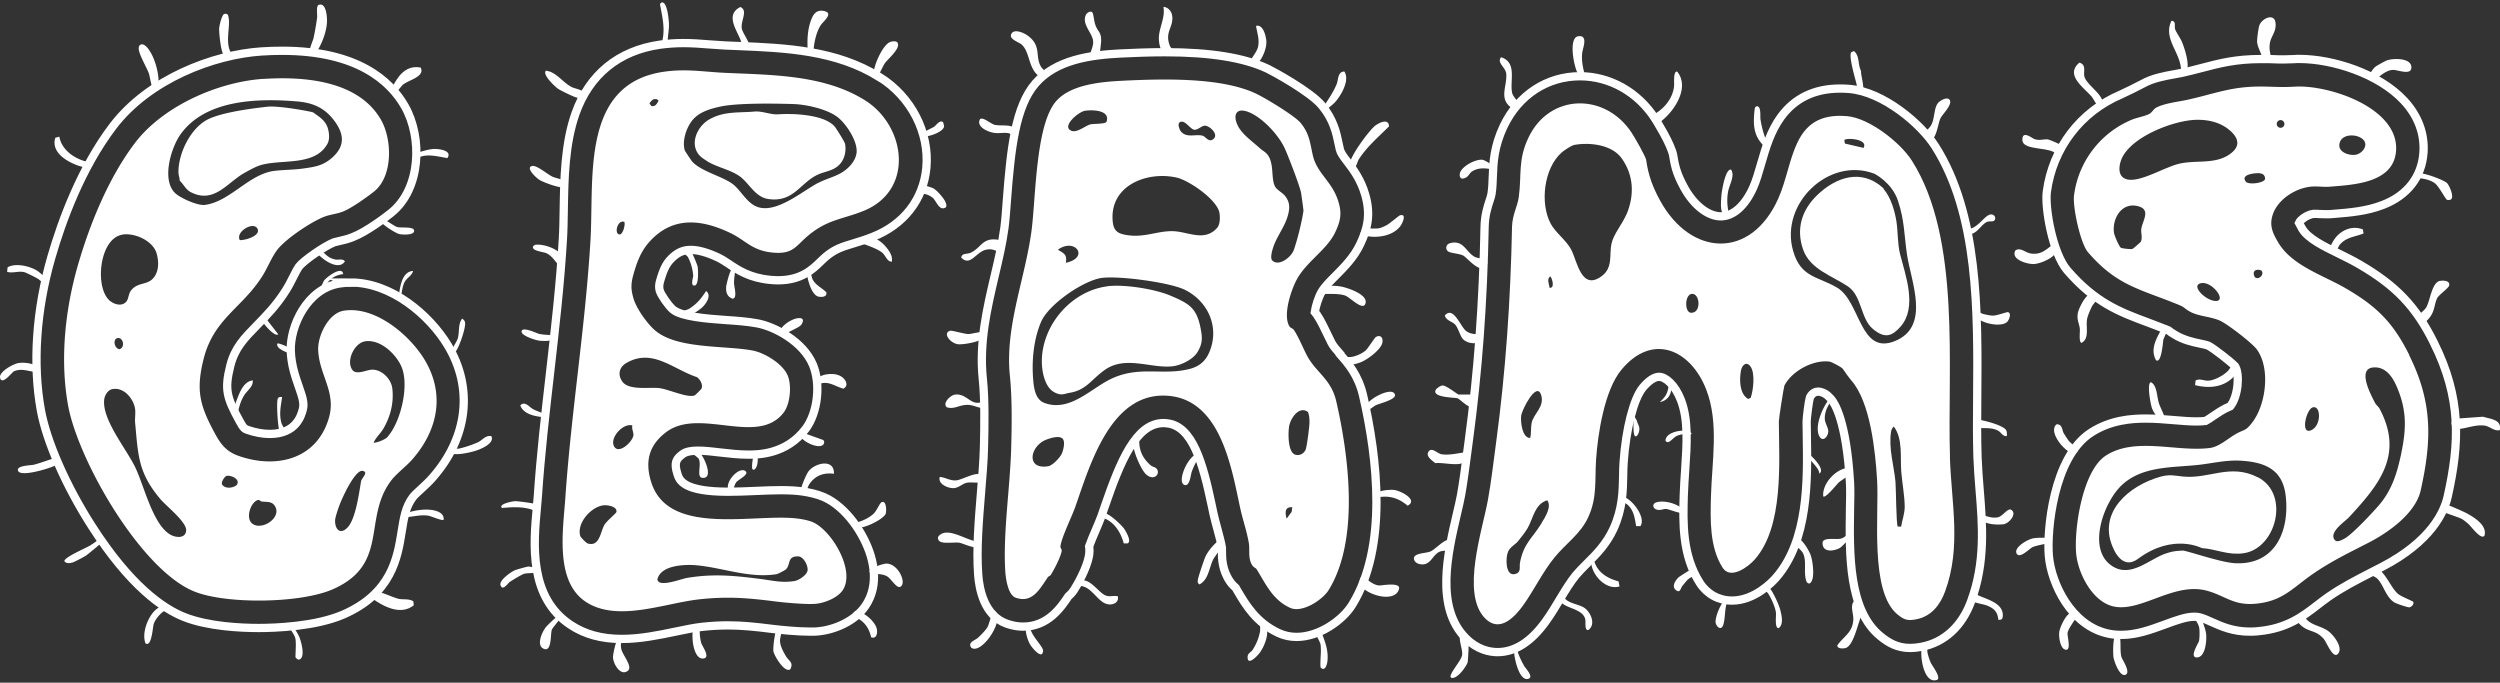 <svg xmlns="http://www.w3.org/2000/svg" viewBox="0 0 260 71"><rect x="0" y="0" width="260" height="71" fill="#333333" stroke="none"/><path d="M197.23 23.04c-.18-1.14-.57-2.45-1.29-3.33.02 0-.07-.13-.13-.19-2.23-1.99-4.85-1.12-6.81.76-1.61 1.55-2.24 3.52-1.47 5.69.71 2.04 3.07 2.75 4.63 3.8 1.51 1.01 1.31 3.36 2.63 4.45 1.22 1.01 1.97.78 2.89-.28 1.75-2.02.46-5.39-.07-7.5-.28-1.12-.21-2.3-.38-3.4z" fill="#fff"/><path d="M202.8 47.62c-.3-9.3 1.2-22.81-3.97-30.92-1.21-1.9-4.45-4.43-6.74-4.62-5.83-.5-5.48 4.83-7.15 8.57-2.84 6.36-9.09 6.05-12.29.21-.79-1.45-1.22-2.62-1.45-4.23-.05-.35-1.19-2.34-1.48-2.78-2.73-4.22-8.55-4.19-10.76.46-1.12 2.35-.69 3.9-1.01 6.2-.14.99-.67 1.82-.7 3.09-.15 7.54-.65 14.98-1.66 22.46-.26 1.92-.5 4.01-.84 5.9-.57 3.17-2.85 9.81-.28 12.37 1.49 1.49 3.04-.12 3.94-1.38 1.15-1.6 2.01-3.45 3.28-5 1.18-1.44 2.71-2.44 3.5-4.19.93-2.03.66-3.82.8-5.94.18-2.71.88-7.22 2.61-9.33 3.24-3.95 7.24-2.13 8.85 2.03 1.34 3.46.59 7.45.49 11.09-.07 2.44-.15 5.3 1.21 7.43.82 1.28 2.66-.07 3.35-.86 3.01-3.42 2.53-10.03 2.5-14.35 0-.34.52-3.61.58-3.74.78-1.51 3.01-2.72 4.72-2.48.14.02 1.25.57 1.36.76.1.17.66.95.88 1.2 1.98 2.25 2.5 7.37 2.68 10.39.21 3.49-.79 11.6 2.13 13.95.67.54 1 .68 1.93.5 1.57-.3 2.49-1.48 3.01-2.9 1.7-4.63.66-9.15.5-13.91zm-44.6-4.37c.08-.66 1.6-3.61 2.07-2.2.41 1.25-.77 1.94-.98 2.94-.1.47-.02 1.07-.15 1.56-.84 0-1.01-1.67-.94-2.3zm2.1 11.2c-.96 1.57-1.81 2-2.22 4.05-.09.48.18 1.07-.57 1.21-.95.19-.95-1.7-.67-2.34.21-.48.78-.76 1.04-1.09.29-.35.79-.99 1-1.37.58-1.01.72-2.48 2.03-2.88.5.66-.21 1.75-.61 2.4zm.85-24.52c-.02-.39-.32-.86.06-1.18.15 0 .58 1.26-.06 1.18zm8.01-7.66c-.41.99-1.34 2.06-1.56 3.05-.26 1.14.18 2.49-1 3.38-2.14 1.61-2.56-1.52-3.19-2.73-.51-.98-1.63-1.76-2.14-2.71-1.13-2.14-.71-5.74 1.13-7.39.25-.22 1.02-.74 1.33-.8 1.6-.29 3.91-.03 4.93 1.4 1.26 1.78 1.33 3.82.51 5.8zm6.72 10.26c-.72-.01-.69-1.97.12-1.97.8 0 .96 1.99-.12 1.97zm6.19 8.85l-.27.11c-.91-.54-.91-2.02-.74-2.95.1-.55.55-1.01.98-.44.52.68.31 2.49.03 3.28zm11.73-26l-1.93-.45-.06-.36c.18-.28 2.54-.12 2 .81zm3.92 39.39h-.35c-.17-.16-.18-4.03-.24-4.67-.16-1.68-.73-3.48-.46-5.2.03-.21.12-.4.29-.54.96 1.29.65 3.16.77 4.67.09 1.17.35 2.5.36 3.66 0 .73-.26 1.37-.37 2.07zm-.67-19.29c-3.66 1.46-3.54-4.12-6-5.57-2.04-1.2-3.77-1.03-4.57-3.83-1.4-4.9 3.74-9.82 8.46-8.01 0 0 1.82.9 2.45 2.81.68 2.05.64 3.54.93 5.55.42 2.86 2.5 7.54-1.27 9.05zM234.83 49.65c-2.88-1.49-5.08.19-7.79-.09-.92-.09-1.38-.26-2.4.03-3.2.91-6.43 3.64-4.95 7.23.56 1.37 1.47 2.18 2.66 1.3 3.65-2.71 6.62-1.12 6.64-1.12 1.53.11 2.69.76 4.32.54 3.41-.46 4.89-6.15 1.52-7.9z" fill="#fff"/><path d="M250.56 36.91c-1.69-3.39-3.4-5.07-6.65-6.95-2.29-1.33-5.5-2.32-6.93-4.67-.59-.98-.99-1.78-.63-2.92.5-1.59 2.3-2.76 3.91-2.95.64-.08 1.43.05 2 0 2.56-.21 6.68-.38 6.93-3.73.32-4.45-6.91-6.87-10.47-6.68-1.24.07-1.76.03-2.96 0-3.53-.1-4.99.63-8.23 1.36-.93.21-2.45.36-3.31.84-.25.14-.41.48-.68.63-.46.25-1.32.39-1.86.62a9.897 9.897 0 0 0-5.98 7.85c-.16 1.2.66 5.01 1.45 5.92 3 3.47 5.27 3.78 9.31 5.42.79.32.61.35 1.19.7.93.57 2.22.54 3.25 1.01.78.36 3.38 2.35 3.84 3.02 1.42 2.01.91 5.83-.6 7.68-.59.73-.72.61-1.4.96-.93.47-1.88 1.44-2.92 1.57-3.44.44-7.74-1.19-10.81.79-2.42 1.56-3.31 7.53-3.09 10.16.18 2.09 1.7 5.08 3.93 5.54 2.86.59 6.26-2.59 9.69-1.64 1.86.51 2.75 1.55 5.01 1.35 2.86-.25 3.88-1.65 6-3.11 1.98-1.36 3.75-2.19 5.84-3.27 2.05-1.06 4.83-3.04 5.36-5.4 1.18-5.28 1.24-9.2-1.21-14.1zm-4.83-22.43c.64.57 0 1.42-.64 1.59-.64.17-1.83-.18-1.8-.96.04-1.21 1.75-1.25 2.44-.63zm-8.55-1.99c.22 0 .4.18.4.4s-.18.4-.4.4-.4-.18-.4-.4.18-.4.4-.4zm-14.52 12.63c-.03.07-.82.75-.89.77-.17.05-1.07-.05-1.19-.12-.2-.12-.69-1.29-.73-1.58-.19-1.53.86-3.25 2.6-2.72 1.28.39.31 1.58.24 2.39-.04.41.15.82-.04 1.26zm7.83 6.18c-.99.05-2.62-1.51-1.69-1.82 1.15-.39 2.8 1.77 1.69 1.82zm1.42-15.27c-1.57 1.1-3.51.58-5.28 1-1.49.35-3.9 1.86-5.28 1.65-1.04-.16-1.06-1.16-.76-2.01.86-2.4 5.49-4.18 7.87-4.21 1.28-.02 2.55.29 3.51 1.16.91.82 1.01 1.66-.07 2.41zm2.52 12.64c-.25-.77.68-.66.79-.49.32.52-.59 1.09-.79.49zm-.86-9.78c-.5-.62.48-.82.93-.86.43-.04 1.02-.07 1.07.52.05.49-1.72.7-2 .35zm-1.35 39.66c-1.39-.11-4.8-1.28-5.2-1.29-.66.03-1.02.06-1.73.29-1.77.57-3.73 2.68-5.74 1.24-2.5-1.79-.75-6.59 1.12-8.34 2.12-1.98 5.15-1.81 7.85-2.09 1.54-.16 3.05-.56 4.64-.44 2.46.17 4.23.94 4.55 3.62.44 3.78-1.17 7.37-5.49 7.02zm8.17-13.82c-1.19.56-.55-2.15.13-2.36.86-.26.93 1.86-.13 2.36zm9.27 2.75c-.42 1.92-.98 3.6-2.29 5.11-.67.77-2.8 3.06-3.59 3.45-.3.15-.74.41-.98.1-.62-.8 1.09-1.9 1.51-2.36 3.12-3.38 5.72-6.49 3.16-11.29-.11-.2-.33-.34-.47-.6-.44-.85-1.92-3.6-.11-3.68 1.35-.06 2.05 1.18 2.48 2.26 1.02 2.51.84 4.46.29 7.02zM27.39 8.21c4.22-.28 9.89.15 12.24 4.26 1.17 2.06 1.25 5.88-.74 7.46-.79.62-2.34 1.73-3.24 2.08-.62.24-1.38.31-1.95.54-1.36.53-4.14 2.38-4.96 3.56-.56.8-.92 1.75-1.44 2.58-2.09 3.34-5.07 4.43-6.13 8.66-.83 3.33-.36 4.9 1.23 7.82.59 1.08 1.18 1.8 2.38 2.23 3.94 1.4 8.2.39 9.44-3.99.75-2.66-1.04-4.44-1.13-7.03-.05-1.48 1.08-3.83 2.68-4.07 3.24-.5 6.8 2.49 8.38 5.09 2.17 3.59 1.39 7.35-1.28 10.39-.64.73-1.63 1.45-2.19 2.19-2.98 3.94-.15 8.71-6.08 11.31-3.33 1.46-11 1.57-14.36.24-5.57-2.21-12.12-13.65-13.16-19.37-.86-4.75-.31-9.96 1.02-14.57 1.25-4.34 3.22-9.15 5.95-12.74 2.91-3.81 8.59-6.33 13.35-6.65zm7.42 4.41c-.98-1.36-2.21-1.93-3.9-2.07-4.07-.34-9.51-.22-12.12 3.4-1.04 1.44-2.09 5.02-.4 6.28.6.45 2.19 1.18 2.93 1.08 2.62-.35 4.59-3.23 7.23-3.54.92-.11 2.03-.11 2.96-.24 1.21-.17 2.06-.28 3.02-1.12 1.34-1.18 1.29-2.4.29-3.78zm-9.87 12.35c.52.04 2.21-.44 1.84-1.18-.42-.82-2.32.32-1.84 1.18zm-12.23-.56c-2.38.4-2.87 5.46-1.33 6.83.47.42 1.31.68 1.77.11.25-.3.18-.82.55-1.23.65-.73 1.51-.5 2.12-1.07.73-.68.73-1.81.46-2.72-.39-1.3-2.29-2.15-3.58-1.93zm-.48 10.75c-.52.1-.36 1.1.21 1.16.62-.24.35-1.26-.21-1.16zm28.09 10.25c1.38-1.56 2.29-5.42 1.4-7.35-.61-1.31-2.17-2.77-3.71-2.57-1.17.15-2.07 2.1-1.34 3.01.4.5 1.4 0 1.94-.05 1.05-.08 2.07.93 2.19 1.95.17 1.48-.18 2.88-.92 4.16-.28.49-.78.93-1.02 1.46-.05.11 1.09-.18 1.48-.61zm-28.68-4.93c-.41.09-.72.59-.79.99-.33 2.09 2.31 5.22 3.23 7.16s1.8 5.84 3.58 6.94c.58.36 1.64.48 1.7-.4s-2.07-2.54-2.66-3.24c-2.34-2.76-2.33-4.56-2.65-8-.04-.41.08-1.04-.02-1.52-.22-1.05-1.22-2.2-2.39-1.93zm26.07 8.49c-.69-.12-1.84 2.17-2.34 3.4-.15.37-.5 1.38-.52 1.74-.03.95.55 1.56 1.32.72.83-.91 1.17-3.55 1.38-4.77.06-.36.84-.97.15-1.09zm-14.14.52c-.18.03-.62.66-.47.9.29.46 1.1.39 1.5.07.47-.57-.51-1.06-1.02-.97zm2.58 4.89c.93.9 3.06-.42 2.51-1.62-.31-.67-.88-.53-1.41-.6-.26-.03-.23-.28-.57-.1-.66.35-1.09 1.77-.52 2.32zM109.27 59.81c-.04.06-.21.11-.3.23-.82 1.19-1.6 2.74-3.34 2.12-.77-.27-1.01-1.87-1.07-2.6-.28-3.95.49-8.83.6-12.89.07-2.38.11-5.22-.13-7.57-.53-5.1 1.56-10.02 2.24-15.04.46-3.39.41-11.05 2.56-13.53 1.51-1.74 4.67-2.02 6.86-2.13 4.06-.2 10.29-.4 13.94 1.34.97.46 4.03 2.3 4.64 3.05.91 1.11.97 2.06 1.26 3.35.44 1.95 2.05 2.72 2.68 4.89.36 1.22.19 1.98-.35 3.13-.83 1.76-2.86 2.97-3.9 4.74-.66 1.13-1.58 3.86-.86 5.04.12.19.36.21.46.37.48.71.96 1.89 1.36 2.66.92 1.75 2.52 2.45 3.05 4.76 1.31 5.71 2.43 14.39-.78 19.62-.66 1.07-2.8 2.44-4.03 1.86-1.81-.84-2.49-2.42-3.46-3.99-.1-.16-.33-.22-.44-.39-.5-.73-.26-1.6-.38-2.34-.21-1.24-.65-2.49-.91-3.7-.9-4.16-2.02-11.14-7.42-11.62-6.02-.54-8.19 7.2-9.73 11.57-.36 1.01-1.4 3.12-1.53 4.04-.04.26.17.3.12.56-.12.63-.78 1.91-1.15 2.48zm3.57-48.29c-.64.1-2.27 1.46-1.58 1.99.62.48 1.58-.45 2.17-.58.31-.07 1.47-.02 1.64-.25.45-1.23-1.43-1.28-2.23-1.16zm19.46 15.55c.65.7 1.97-.29 2.25-1.06.4-1.13.84-2.94 1.01-4.07.01-.09-.2-1.58-.24-1.84-.1-.67-1.36-3.92-1.71-4.68-.64-1.4-2.4-3.3-3.88-3.81-1.19-.41-1.5.37-1.03 1.39.43.95 1.58 1.73 2.32 2.41.3.27.64.41.88.78.62.98.27 2.34.7 3.2.18.36.8.65 1.09 1.04.35.47.45.95.35 1.53-.24 1.44-1.17 2.42-1.61 3.71-.11.33-.36 1.15-.12 1.41zm-9.46-13.37c.6.68 1.55.21 2.25.42.29.08.62.74 1.1.34.57-.46-.29-1.28-.78-1.38-.42-.08-.8.47-1.22.41-.44-.07-.99-1.13-1.51-.76-.25.18 0 .78.16.98zm3.71 10.04c.34-.37.35-1.08.28-1.56-.19-1.38-3.17-3.42-4.45-3.71-3.11-.7-6.99.83-6.66 4.53.1 1.12.62 1.34 1.71 1.48 1.65.2 2.95-.45 4.48-.44 1.61.02 3.31 1.14 4.63-.3zm-15.7 3.59c2.5-.53.96-2.66-.83-1.36.64.39.97.49.83 1.36zm3.76 1.57c-1.92.25-5.55 2.75-6.33 4.56s-.98 3.99-.84 5.88c.07.93.2 2.21 1.19 2.57 2.63.96 4.8-1.49 6.91-2.5 2.93-1.4 5.3-.34 8.1-1.02.96-.23 1.63-.71 2.06-1.61 1.2-2.58.04-5.38-2.45-6.63-1.58-.79-6.88-1.48-8.63-1.25zm21.42 13.95c-.94-.69-1.82.67-1.96 1.48-.11.66-.16 2.72.65 2.96.45.13.9-.12 1.07-.54.13-.32.37-2.25.39-2.68.02-.42 0-.83-.15-1.22zm-25.57 2.73c-.38-.3-1.28 0-1.71.17-1.65.7-2.06 3.11.26 2.74.46-.07 1.29-.95 1.45-1.39.15-.39.36-1.24 0-1.53zm23.94 7.18c-.8-.09-.76.59-.59 1.18l.52-.71.07-.47zM84.15 24.42c-1.38 1.11-1.59 2.05-3.77 1.85s-2.79-1.26-4.45-2.05c-2.57-1.23-5.38-1.75-7.73.28-1.31 1.13-1.84 2.34-2.3 3.96-.29 1.03-.31 1.58-.01 2.6s1.41 2.6 2.25 3.31c2.29 1.95 7.21 1.54 10.11 2.08 1.26.23 3.16 1.38 3.67 2.6.43 1.03.27 2.94-.4 3.83-2.69 3.58-8.76-.57-12.25 2.07-1.8 1.37-2.21 3.06-1.54 5.2 1.81 5.76 10.96 3.16 15.37 3.8.43.06 1.02.18 1.42.35 2 .86 4.49 5.09 3.11 7.1-.55.8-1.91 1.33-2.85 1.4s-3.14-.12-4.14-.25c-2.89-.37-4.98-.54-7.92-.22-3.62.4-8.51 2.41-11.78.27s-2.37-7.5-2.14-10.87c.61-8.9 2.08-17.78 2.61-26.72.39-6.5-1.03-16.3 7.64-17.55 2.29-.33 4.05 0 6.26.11 4.87.23 10.36.17 14.65 2.86s5.17 9.43-.24 11.54c-2.16.85-3.58.85-5.55 2.43zM67.97 10.33c-.16.05-.31.28-.43.4l.19.29c.43.1.57-.21.76-.53-.14-.2-.28-.22-.51-.16zm17.16 8.68c.76-.4 1.52-.57 2.27-.98s1.55-1.19 1.68-2.11c.16-1.17-1.05-3.02-1.96-3.73-1.1-.85-3.27-1.33-4.64-1.37-1.95-.06-5.85-.12-7.59.27-1.13.25-2.33.6-3.02 1.6-.55.79-.93 2.02-.65 2.96.02.06.66 1.02.73 1.11.89 1.04 3.11 1.55 4.21 2.35.95.69 1.55 2.18 2.85 2.48 1.96.45 4.46-1.72 6.11-2.59zm-20.2 4.07c-.68-.27-1.09 1.18-.53 1.3.37.08.66-1.02.53-1.3zm8.02 17.35c.18-.43-.12-.93-.45-1.2-2.52-.83-4.66-3.06-7.37-1.47-.74.43-.91 1.21-.41 1.92.67.95 2.77.57 3.81.68.98.1 3 1.08 3.74.75.04-.02.66-.63.68-.68zm-7.19 3.81c-.96-.24-2.22 1.17-1.96 2.02.37 1.19 2.01-.27 2.08-1.02.02-.27-.21-.67-.11-1zm-2.98 8.31c-1.32.15-2.83 1.87-2.43 3.2.04.14.63.73.77.77 1.26.38 1.31-1.23 1.76-1.97.22-.36 1.19-1.17 1.22-1.28.15-.58-.88-.76-1.31-.72zm20.23 5.32c-1.16-.05-.77.84-1.26 1.33-.12.12-.84.49-1.02.52-2.8.44-5.57-.68-8.29-.93-1.25-.11-3.72-.02-4.07 1.46.09.9 2.45-.04 3.05-.14 2.73-.47 4.96-.24 7.65.1 1.27.16 2.19.43 3.55.22.45-.07 1.32-.63 1.37-1.13s-.42-1.41-.98-1.44z" fill="#fff"/><path d="M205.66 47.53c-.06-1.9-.05-4-.03-6.22.07-8.91.15-19.02-4.39-26.13-1.46-2.29-5.37-5.63-8.9-5.93-.33-.03-.66-.04-.98-.04-2.64 0-4.71.99-6.14 2.95-1.08 1.48-1.58 3.2-2.06 4.86-.26.91-.51 1.77-.83 2.49-.85 1.9-2.08 2.99-3.37 2.99s-2.78-1.11-3.8-2.98c-.66-1.2-.95-2.05-1.13-3.26-.18-1.24-1.89-3.89-1.9-3.92-1.78-2.76-4.7-4.41-7.81-4.41-3.43 0-6.39 1.94-7.94 5.19-1.01 2.13-1.08 3.81-1.13 5.29-.02.59-.04 1.15-.13 1.75-.02.15-.1.41-.19.68-.22.66-.51 1.57-.53 2.74-.15 7.92-.69 15.16-1.63 22.14-.07.5-.13 1-.2 1.51-.19 1.44-.38 2.92-.62 4.26-.09.52-.26 1.21-.43 1.95-.96 4.11-2.28 9.75.94 12.95 1.19 1.18 2.45 1.43 3.29 1.43 1.8 0 3.48-1.07 4.99-3.17.56-.77 1.03-1.56 1.49-2.33.56-.92 1.08-1.79 1.68-2.52.32-.38.7-.76 1.11-1.17.96-.95 2.05-2.03 2.79-3.65.94-2.06.97-3.9 1-5.52 0-.49.02-.95.05-1.41.23-3.4 1.04-6.57 1.97-7.71.6-.73 1.22-1.15 1.71-1.15.67 0 1.66.82 2.27 2.4.8 2.06.63 4.59.45 7.27-.06.88-.12 1.8-.15 2.7v.02c-.08 2.75-.17 6.17 1.67 9.04.75 1.17 1.97 1.84 3.35 1.84 2.36 0 4.21-1.96 4.55-2.35 3.42-3.88 3.31-10.21 3.23-14.83 0-.5-.02-.98-.02-1.43 0-.37.22-2.14.34-2.52.57-1.1 1.65-.4 1.91-.13.1.1.24.25.29.3.37.42 1.59 2.27 1.97 8.67.04.69.03 1.7 0 2.78-.07 4.7-.16 10.54 3.18 13.23.78.63 1.69 1.21 3.08 1.21.36 0 .73-.04 1.17-.12 2.37-.45 4.21-2.13 5.16-4.72 1.5-4.07 1.19-7.91.89-11.62-.09-1.11-.18-2.26-.22-3.38zM253.12 35.63c-1.89-3.78-3.92-5.91-7.77-8.15-.69-.4-1.42-.76-2.13-1.11-1.56-.76-3.17-1.55-3.79-2.57-.17-.29-.29-.5-.34-.61.14-.33.84-.86 1.51-.95h.14c.14 0 .31 0 .5.02.22.01.47.02.72.02.19 0 .37 0 .54-.02l.36-.03c1.46-.12 3.28-.26 4.96-.92 2.54-.98 4.04-2.91 4.22-5.43.14-1.96-.56-3.84-2.02-5.41-2.65-2.85-7.48-4.34-10.88-4.34-.19 0-.39 0-.57.02-.4.02-.73.03-1.05.03s-.64 0-1.03-.02c-.19 0-.4-.01-.64-.02h-.69c-2.64 0-4.28.43-6.19.93-.64.17-1.3.34-2.07.51-.19.04-.45.09-.74.14-1.02.18-2.29.41-3.32.99-.37.21-1.86.94-2.27 1.12-4.21 1.79-7.09 5.57-7.7 10.11-.22 1.67.6 6.4 2.12 8.17 2.92 3.38 5.45 4.33 8.38 5.42.64.24 1.3.49 2.02.78.07.03.11.05.14.06.15.12.34.26.63.43.92.56 1.87.77 2.64.93.34.07.7.15.89.23.56.3 2.3 1.65 2.76 2.13.5.82.33 3.12-.5 4.16-.13.06-.3.13-.5.23-.49.25-.92.55-1.31.81-.24.16-.59.41-.76.49-.28.03-.58.05-.94.05-.73 0-1.53-.07-2.38-.14-.94-.08-1.91-.16-2.91-.16-1.47 0-3.65.15-5.68 1.46-3.96 2.55-4.61 10.28-4.39 12.81.24 2.88 2.33 7.3 6.2 8.1.42.09.87.13 1.32.13 1.63 0 3.09-.55 4.52-1.07 1.14-.42 2.21-.82 3.08-.82.21 0 .41.02.59.07.42.12.8.29 1.24.49.98.44 2.19.99 3.98.99.26 0 .53-.01.81-.04 3.02-.27 4.68-1.56 6.15-2.69.39-.3.79-.61 1.22-.91 1.47-1.01 2.83-1.7 4.4-2.51l1.13-.58c5.12-2.66 6.48-5.72 6.84-7.32 1.25-5.6 1.44-10.23-1.44-16zM36.51 29.39c-.4 0-.79.03-1.18.09-3.42.53-5.18 4.48-5.09 7 .05 1.5.49 2.74.84 3.74.4 1.16.59 1.74.4 2.41-.17.62-.7 2.5-3.43 2.5-.73 0-1.52-.15-2.3-.42-.29-.1-.42-.15-.83-.91-1.34-2.45-1.59-3.28-.97-5.76.47-1.86 1.43-2.84 2.76-4.2.96-.98 2.05-2.09 3.02-3.64.3-.47.54-.95.75-1.37.21-.42.41-.81.61-1.1.45-.61 2.64-2.13 3.65-2.53.09-.03.36-.09.53-.13.4-.09.89-.2 1.39-.4 1.53-.59 3.59-2.19 3.99-2.51 3.16-2.5 3.3-7.87 1.45-11.11-1.5-2.63-4.93-5.77-12.74-5.77-.7 0-1.43.02-2.17.07-4.99.33-11.69 2.86-15.43 7.76-3.3 4.33-5.32 9.83-6.43 13.68-1.57 5.44-1.95 11.08-1.08 15.87.59 3.25 2.61 7.86 5.28 12.03 4.01 6.27 7.45 8.62 9.63 9.48 2.49.99 5.91 1.14 7.73 1.14 1.69 0 5.93-.14 8.84-1.41 5.01-2.2 5.61-5.9 6.04-8.6.23-1.46.42-2.61 1.17-3.6.15-.2.52-.54.85-.84.38-.35.82-.75 1.2-1.19 3.67-4.18 4.26-9.32 1.58-13.76-1.9-3.15-5.87-6.53-10.09-6.53zM139.37 36.81c-.39-.44-.7-.79-.9-1.17-.11-.21-.25-.5-.39-.8-.33-.69-.7-1.48-1.13-2.12-.07-.1-.14-.2-.21-.28.09-.59.38-1.54.71-2.09.3-.52.86-1.08 1.45-1.67.89-.9 1.91-1.91 2.56-3.29.75-1.58 1.13-3.06.52-5.15-.46-1.59-1.27-2.66-1.87-3.44-.45-.59-.69-.92-.77-1.28-.04-.19-.08-.37-.12-.55-.23-1.12-.52-2.51-1.73-3.98-1.2-1.47-5.2-3.62-5.62-3.82-2.46-1.17-5.98-1.74-10.74-1.74-1.66 0-3.24.07-4.56.13-3.19.16-6.74.65-8.88 3.11-2.08 2.4-2.56 6.71-2.97 12.1-.08 1.12-.16 2.18-.26 2.92-.22 1.62-.6 3.26-1.01 4.98-.8 3.41-1.63 6.94-1.24 10.73.22 2.13.18 4.83.12 7.19-.04 1.45-.17 3.02-.31 4.69-.23 2.85-.48 5.8-.29 8.48.11 1.55.64 4.27 2.96 5.1.57.2 1.15.31 1.71.31 2.6 0 3.96-2.03 4.7-3.14.19-.16.39-.37.58-.65.33-.5 1.32-2.23 1.56-3.5.07-.36.08-.72.03-1.07.17-.48.47-1.18.65-1.6.24-.56.46-1.08.62-1.51.12-.34.24-.69.37-1.07 1.57-4.55 3.21-8.63 6.08-8.63.11 0 .22 0 .33.02 2.72.24 3.78 4.18 4.7 8.54.06.29.12.57.18.85.13.58.28 1.14.43 1.68.18.67.35 1.29.45 1.87v.32c0 .74 0 1.98.84 3.2.2.29.42.5.6.66.06.1.12.2.17.3.87 1.47 1.94 3.3 4.27 4.39.58.27 1.21.41 1.88.41 2.34 0 4.79-1.71 5.8-3.36 3.68-6 2.64-15.14 1.12-21.75-.49-2.12-1.59-3.37-2.4-4.28zM91.46 8.02c-4.5-2.82-9.85-3.03-14.56-3.23l-1.47-.06c-.56-.03-1.11-.07-1.64-.11-.87-.07-1.76-.14-2.72-.14-.85 0-1.65.06-2.45.17-4.29.62-7.33 3.1-8.77 7.16-1.11 3.14-1.17 6.78-1.22 10-.02 1.09-.03 2.12-.09 3.06-.27 4.61-.81 9.32-1.33 13.87-.48 4.19-.98 8.52-1.27 12.82-.03.39-.07.83-.11 1.29-.34 3.7-.85 9.29 3.54 12.16 1.47.97 3.21 1.44 5.3 1.44 1.92 0 3.86-.4 5.58-.76 1.01-.21 1.97-.41 2.78-.5.95-.1 1.83-.15 2.68-.15 1.44 0 2.81.14 4.56.36.86.11 2.71.29 3.99.29.28 0 .51 0 .73-.02 1.67-.13 3.87-.99 5-2.64.67-.97 1.31-2.66.58-5.18-.67-2.3-2.57-5.16-4.92-6.17-.72-.31-1.56-.47-2.14-.56-.66-.1-1.39-.14-2.31-.14-.85 0-1.73.04-2.66.08-.92.04-1.88.08-2.8.08-4.7 0-5.08-1.2-5.29-1.85-.38-1.2-.11-1.57.54-2.06.2-.15.59-.36 1.62-.36.7 0 1.49.09 2.32.19.94.11 1.91.22 2.89.22s3.95 0 5.97-2.68c1.25-1.66 1.59-4.64.76-6.65-1.01-2.43-3.99-3.99-5.79-4.32-1.02-.19-2.14-.27-3.33-.35-1.81-.13-4.56-.33-5.45-1.09-.49-.42-1.23-1.52-1.36-1.94q-.14-.46.02-1c.4-1.4.72-1.98 1.43-2.59.54-.46 1.08-.67 1.77-.67.78 0 1.74.27 2.86.8.37.18.69.39 1.07.64.98.66 2.2 1.48 4.36 1.68.28.03.56.04.81.04 2.4 0 3.59-1.16 4.38-1.93.21-.2.41-.4.63-.58.94-.76 1.64-.97 2.79-1.32.59-.18 1.25-.38 2.01-.68 3.24-1.27 5.28-3.88 5.59-7.18.34-3.68-1.57-7.39-4.87-9.45z" fill="none" stroke="#fff" stroke-miterlimit="10" stroke-width=".86"/><path d="M236.28 6.31h-.93c-.07-.62-.57-1.36-.61-1.95-.02-.27.13-1.41.22-1.68.24-.76 1.55-1.36 1.69-.33.13.96-.5 1.41-.6 2.25-.07.61.09 1.14.24 1.72zM108.82 7.96c-.24.34-.83-.04-1.05-.29-.83-.9-.73-2.39-1.55-3.06-.3-.25-1.35-.55-1.03-1.11.3-.52 1.25-.1 1.63.16 1.59 1.11.75 2.22 1.49 3.35.15.22.75.61.51.94zM140.62 17.51c.01-.18-.19-.31-.22-.44-.13-.64 2.03-3.59 2.66-4.03.43-.3 1.35-.76 1.4.1-1.08 1.08-2.28 2.1-3.12 3.39-.23.35-.24.97-.73.98zM171.66 12.08c1.23-.58 2.25-1.66 2.44-3.06.04-.33-.11-1.67.33-1.57 1.2 1.49 0 3.59-1.18 4.73-.66.64-1.38 1.2-1.59-.11zM33.17.5c.79-.26.87 1.4.83 1.9-.05.62-.22 1.22-.45 1.79-.13.34-.75 1.75-1.22 1.61s.21-1.51.28-1.84c.14-.66.28-1.45.37-2.12.04-.33-.14-1.24.19-1.35zM250.97 62.58c.13.22-.15.55-.4.58-.19.02-1.31-.37-1.52-.49-.92-.54-1.13-1.79-1.79-2.47-.26-.27-1.17-.56-1.13-.76 1.52-1.4 2.28 1.56 3.31 2.36.32.25 1.48.71 1.52.78zM238.93 64.13l.61-.25c.53 1.21 1.73 1.1 2.62 1.77.54.41 1.52 1.65 1.02 2.31-.53.7-1.22-1.21-1.54-1.55-.64-.68-1.03-.66-1.75-.98-.39-.17-1.24-.81-.95-1.3zM247.03 6.95c.13-.11 1.08-.64 1.26-.69.71-.22 2.59-.24 2.49.83-.07.74-1.43.18-1.85.18-1-.02-1.91 1.23-2.23 1.17-.65-.27-.03-1.18.32-1.48zM217.32 30.59c.37-.11.79.08.75.51-.02.21-.4.53-.52.79-.16.33-.43.94-.49 1.28-.16.85.28 2.03-.58 2.49-.31-.07-.14-1.18-.18-1.48-.07-.58-.3-.82-.22-1.52.05-.51.77-1.92 1.26-2.06zM38.99 61.5c.36-.09 1.92.66 2.48.78.47.1 1.07-.04 1.52.26l.04.41c-1.44 1.14-3.3.04-4.55-.87-.19-.21.38-.54.51-.57zM253.74 29.22c.36-.08 1.1-.04.97.48-.07.27-1.02.93-1.22 1.27-.27.48-.28 1.2-.61 1.76-.4.69-1.37 1.58-1.53.24.27-.34.77-.65.99-1.02.39-.67.56-2.54 1.4-2.74zM193.18 62.22c.58-.03.45.48.54.84.05.21.26.24.16.57-.06.17-.27.37-.37.59-.32.76-.76 2.93-1.56 3.17-.25.08-.87.1-.87-.27.64-.92 1.56-1.31 1.66-2.6.07-.85-.55-1.75.44-2.29zM209.58 26.06c.54-.38 1.02.2 1.6.3 1.14.18 1.62-.44 2.46-1.03 1.1 1.09-1.32 2.11-2.13 2.13-.67.02-2.4-.46-1.92-1.39zM121 .71c.55.06.88.52.92 1.04.09 1.13-.79 1.57-.27 2.98.12.33.66.69.22.94-.96.06-1.23-.51-1.33-1.36-.15-1.24.68-2.33.46-3.6zM226.78 7.84c.41-2.1-1.94-3.63-.95-5.67.51-.01.29.54.38.86.07.26.58.98.74 1.39.32.83 1.18 3.32-.17 3.43zM254.15 52.4c.18-.04 2.17.85 2.48 1.03.78.44 2.04 1.24 1.76 2.27-.34.52-1.38-.95-1.66-1.19-.18-.16-.47-.4-.67-.52-.41-.23-1.95-.68-2.12-.84-.26-.25-.09-.64.2-.76zM259.97 44.74c-.62.11-1.01-.4-1.59-.48-1.06-.13-2.11.41-2.81.33-.76-.08-.76-.95-.27-1.04l2.93-.21c.78.24 1.98.29 1.75 1.39zM84.58 5.73l-.57-.19c-.06-1.17-.08-2.3.33-3.42.23-.63.55-1.13 1.34-.98 1.1.22-.1 1.11-.34 1.5-.52.84-.75 2.11-.75 3.09zM141.72 59.95c.16-.03.96.93 1.76.94.24 0 2.22-.37 2.02.36-.4 1.54-3.53.61-4.04-.48-.13-.27-.05-.77.25-.82zM202.76 10.39c-.24-.37-1 .06-1.22.34-.4.51-.33 1.49-.65 2.19-.25.54-.77.73-.91 1.15.18.2.36.41.53.62.88.04 1-1.74 1.3-2.39.19-.41 1.27-1.41.96-1.91zM14.63 4.63c.44-.14.85.51 1.04.83.51.85.96 2.51.78 3.48-.03.14-.18.39-.3.42-.4.08-.54-1.38-.66-1.7-.23-.66-1.15-2.15-1.06-2.72.02-.13.06-.24.2-.29zM156.11 5.95c1.7.55.89 2.44 1.15 3.7.13.65 1.32 1.25.39 1.84-2-1.01-.88-2.38-1-3.82-.06-.68-1.02-1.15-.54-1.71zM113.33 6.06c-.03-.63.43-1.16.35-1.82-.1-.85-1.18-1.7-.76-2.67.11-.27.62-.56.74-.16s.11.85.32 1.34c.25.58.55.63.54 1.48 0 .19-.14 1.41-.19 1.48-.09.16-.9.46-1.01.35zM152.62 47.01c.26 1.97-2.18 1.01-3.35 1.16-.34-.29-1.06-.74-.68-1.23.35-.45.91.25 1.37.31.87.12 1.8-.16 2.67-.24zM141.5 24.38c-.03-.9 1.2-.51 1.9-.64.24-.04.55-.19.77-.3.34-.17 1.31-1.02 1.44-1.05.71-.19.26.8.04 1.11-.87 1.18-2.84 1.35-4.14.89zM216.25 6.51c.73.22.44.84.51 1.36.12.88 1.99 1.94 1.9 2.83-.01.14-.19.39-.3.42-.21.04-.64-.84-.82-1.06-.79-.94-2.82-2.25-1.29-3.54zM143.11 35.04c.49-.28.8.15.63.69-.22.71-1.6 1.73-2.29 1.97-.84.29-1.5.45-2.04-.38.3-.32.79-.13 1.21-.21.45-.08 1.1-.37 1.44-.69.23-.22.89-1.29 1.04-1.38zM214.19 15.02c.54.45.11.72.04 1.14h-.29c-.43-.98-3.57-.41-3.61-1.59-.03-1.08.99-.19 1.27-.1.53.18.94-.02 1.38.03.14.02 1.12.43 1.21.51zM86.72 49.27c-1.06-.13-1.93.18-2.54 1.07-.28.42-.28 1.13-.89 1.06-.25-.26.55-2.05.78-2.36.67-.91 2.72-1.38 2.66.23zM92.07 58.62c1.31-.13 2.29 2.05 1.56 2.41-.39.19-.96-.87-1.39-1.1-.62-.34-1.26-.12-1.81-.44-.08-.4 1.33-.83 1.63-.86zM137.53 30.57c.27-.95.96-.9 1.8-.79.71.09 2.82.8 2.7 1.67-.15 1.06-1.6-.52-2.13-.71-.7-.24-1.64-.15-2.37-.17zM150.73 25.31c1.46-.43 1.68.84 2.6 1.38.52.3 1.65.1 1.29.85-.57 1.16-2.02-.75-2.46-.97-.41-.2-1.17-.22-1.5-.39-.37-.19-.31-.74.08-.86zM153.52 41.03l-.11 1.25c-.57.4-1.51-.77-1.87-.87-.24-.07-2.62-.06-2.23-.85.08-.17.52-.47.72-.47.41 0 1.56.94 1.66.94h1.83zM164.89 8.15a.764.764 0 0 1-.64-.24c-.52-.56-1.21-3.98-.12-4.14s.47 1.26.42 1.73c-.11.98.15 1.73.34 2.65zM98.84 34.4c.17-.05 1.44.33 1.86.34.45.01 1.85-.5 1.84.05 0 .71-2.38 1.08-2.91 1.01-.81-.11-1.64-1.17-.8-1.41zM228.29 40.04l.05-.47c.44-.23.84.03 1.29.02.66-.01 1.62-.55 2.07-1.01.3-.31.7-1.3 1-.65.29.61-.27 1.18-.71 1.54-1.05.86-2.44.91-3.71.58zM23.35 1.45c.18-.05.33 0 .38.19.34 1.08-.51 3.01.5 4.12-.58.78-.91.29-1.13-.42-.17-.55-.3-1.72-.31-2.31 0-.31.27-1.5.55-1.59zM150.9 70.47c-.3-.3 1.08-1.75 1.16-2.34.09-.68-.5-1.69-.11-2.44.25-.36.78.45.81.73.02.18-.08 2.25-.12 2.43-.09.4-1.14 1.91-1.75 1.62zM56.77 7.35c1.09.12 1.76 1.25 2.72 1.72.33.16 1.48.34 1.25.77-.2.2-.39.36-.69.33-.25-.02-1.76-.76-2.02-.94-.31-.22-1.65-1.46-1.26-1.87zM126.77 56.18l.34.1c.26.38-.72 1.48-.94 1.91-.43.88-.49 2.12-1.43 2.59-.21-.15-.19-.27-.16-.5.04-.28.62-2.01.76-2.33.29-.66.88-1.32 1.43-1.77zM92.64 4.34c.19-.05.57-.09.69.08.41.57-.98 1.7-1.3 2.15-.22.3-.73 1.57-.96 1.53-.2-.14-.18-.32-.19-.53-.03-.74.96-3.02 1.76-3.22zM150.7 56.11c.45-.07.45.35.34.7-.2.6-.85.37-1.32.57-.78.33-.93 1.55-2.1 1.28-.29-.06-.6-.3-.57-.62.05-.53 1.28-.5 1.7-.68.54-.24 1.31-1.16 1.95-1.25zM82.18 69.61c-.58.4-1.64-1.38-1.74-1.85-.08-.38.19-2.56.51-2.63.6.18.17 1.05.17 1.48 0 .56.34 1.16.62 1.64s.84.65.44 1.37zM186.73 55.94c.57-.18 1.43 1.35 1.59 1.82.21.6.38 2.06.12 2.62-.13.27-.27.44-.54.16-.39-.93.03-2.04-.36-2.95-.26-.6-1.43-1.06-.81-1.65zM103.58 24.9c.81.08 1.26 1.36.26 1.23-.5-.07-.58-.3-1.28-.16-1.05.21-1.65 1.8-2.59.82.07-.49.61-.35.92-.48 1.11-.47 1.23-1.54 2.69-1.4zM154.16 34.75c.21 1.19-1.5 1.15-2.06.46-.27-.34-.45-1.12-.78-1.47-.29-.3-.94-.41-1.06-.93.91-1.05 1.63 1.21 2.25 1.64.48.34 1.09.32 1.65.3zM103.34 63.52c.16-.04.26.14.32.27.54 1.15-1.64 4.27-2.64 3.58-.42-.58.36-.74.72-1.07.3-.28.81-.79.99-1.14.15-.29.45-1.61.61-1.64zM55.3 17.27c.48-.16 1.62.86 2.17 1.11s1.8.33 1.49 1.01c-.29.41-2.45-.42-2.87-.69-.27-.17-1.45-1.21-.79-1.43zM43.75 7.03c.48.93-1.22 1.28-1.82 1.76-.27.21-.82 1.15-1.12.94-.43-.29.62-1.75.88-2.01.57-.59 1.23-.85 2.06-.69zM118.5 45.5c-.11 1.2.28 2.13 1.18 2.9.18.15.42.17.54.28.56.48-.13 1.44-1.02.66-.51-.45-1.3-2.3-1.31-2.96 0-.37.11-1 .6-.89zM105.87 13.78c-.43-.99-1.47-.63-2.39-.79-.44-.08-1.43-1.03-1.61-.49-.26.78.99 1.26 1.6 1.33.45.05.99-.06 1.4.02.29.05.56.38.93.38.02-.15.05-.3.07-.44zM76.99.73c.83.33.05 1.41.15 2.18.06.53.81 1.35.81 2.01-.9.61-.73-.26-.95-.81-.44-1.08-1.56-2.59-.01-3.38zM215.42 63.69c.28-.08.58.07.61.38-.26.44-.9 1.26-1 1.73-.07.34.43 1.87-.21 1.77-.56-.09-.72-1.35-.66-1.81.07-.55.7-1.91 1.26-2.06zM64.7 66.15c-.08.46-.18.85-.09 1.33.12.63 1.23 1.84.69 2.28-.76.61-1.54-.72-1.55-1.43 0-.29.44-2.67.95-2.18zM102.69 41.76c.04 1.26-1.15.39-1.95.35-.96-.05-1.46.5-2.26.25-.52-.41.37-1.26.83-1.32.98-.13 1.45.7 2.14.83.44.08.81-.12 1.24-.11zM6.17 14.21c.28 1.58 1.94 2.53 3.43 2.72.05.26-.13.58-.41.59-.06 0-.99-.27-1.11-.31-1.19-.44-2.78-1.38-2.33-2.88l.42-.12zM244.65 23.71c.39-.04.72.01 1.09.15l.07.42c-.86.35-1.76.37-2.43 1.12-.22.24-.42 1.08-.95.72-.36-.24.34-1.26.54-1.49.43-.49 1.04-.85 1.69-.92zM101.82 56.33l-.04.47c-.28.39-1.62-.3-2.03-.36-.52-.07-1.74.15-2.07-.18-.21-.24-.17-.45.08-.64 1-.79 2.91.71 4.06.71zM138.77 10.7c-.18.19-1.05.96-1.26.75-.26-.26.29-.58.35-.68.41-.6.87-1.34 1.15-2.01.19-.45.09-1.31.8-1.32.62.9-.38 2.58-1.04 3.27zM228.14 63.89c.32 0 .69-.08.89.24-.02.62.35 1.18.41 1.83s-.06 2.33-.91 2.41c-.93.08.12-1.48.17-1.72.06-.3.07-.97.03-1.28-.07-.59-.53-.91-.59-1.47zM130.94 6.42c-.28.34-.6.55-1.02.22.19-.68.83-1.17.94-1.89.12-.76-.13-1.34-.23-2.06.74-.18 1.03 1.04 1.07 1.6.04.68-.33 1.61-.76 2.14zM192.57 48.67c.06.77-.88 1.08-1.36 1.53-.24.23-1.37 1.66-1.59 1.42-.15-1.41 1.55-3.15 2.96-2.96zM97.74 49.6c.63.06 1.05.41 1.71.36.6-.05 2.33-1.07 2.61-.48.1.21.14.6-.14.69-.45.07-.93-.05-1.38.04s-.87.57-1.43.56-1.6-.44-1.37-1.17zM5.82 47.6c1.11.5-.4.96-.95 1.14-.49.16-2.9.87-3.01.16-.08-.5 1.34-.49 1.66-.57.77-.2 1.54-.51 2.3-.73zM116.26 62.03c.09.46-.22.76-.66.82-1.43.21-1.97-2.17-3.6-1.89v-.4c1.18-.83 2.15 1.04 2.99 1.37.45.18.83-.03 1.27.09zM131.24 64.61c1.09.63.34 2.58-.3 3.37-.27.33-1.2 1.27-1.19.36 0-.42.36-.49.54-.78.38-.6.6-1.15.75-1.86.05-.26-.06-1.04.21-1.09zM92.76 27.21c-.53.03-.63-.67-1.08-.99-.72-.51-1.91-.81-2.71-1.19 1.24-.9 2.55-.22 3.36.89.28.38.51.81.42 1.29zM200.14 66.83c.44.27.23.7.33 1.09.08.35.18.65.32.98s1.18 1.64.63 1.82c-1.64.49-1.94-3.88-1.28-3.89zM220.07 66.05c.17-.05.34.02.39.2.14.45 0 1.48.17 2.08.08.27 1.05 1.66.38 1.86-.58.17-1.15-1.42-1.21-1.86-.05-.36-.08-2.17.27-2.27zM88.72 54.78v-.34c.73-.16 1.57-.49 2.13-1.01.33-.31.63-1.09.82-1.19.51-.27.54.86.45 1.17-.17.58-2.72 1.89-3.4 1.38zM155.59 17.75c-.79-.26-1.73-.4-2.48.07-.38.24-.34.66-1.02.76-.35-.03-.32-.53-.18-.77.36-.62 1.51-1.23 2.22-1.2.34.01 1.69.93 1.45 1.14zM179.85 22.48c-1.07.2-.87-1.34-.83-2.07.02-.43.4-2.89 1.01-2.77.43.63-.18 1.57-.31 2.3-.16.88-.07 1.68.14 2.55zM85.99 38.93c.52-.07 1.04-.05 1.49.22s.85.95.23 1.27c-1.02-.28-1.67-.97-2.81-.34l-.19-.3c-.04-.47.88-.8 1.28-.85zM225.17 43.89c-.39.36-1.24-1.09-1.36-1.42-.15-.41-.56-2.62-.12-2.72.65.31.62 1.48.82 2.13s.66 1.28.66 2zM17.49 63.36c-.6.13-1.31.96-1.5 1.52-.11.34-.21 2.47-.86 2.03-.41-1.07.25-2.77 1.06-3.49.22-.2.93-.66 1.19-.47l.11.41zM51.11 45.37c.33.74-1.04 1.31-1.61 1.5-.44.15-2.61.69-2.75.08.07-.47.67-.24 1-.3.57-.12 1.42-.41 1.95-.65.47-.22.83-.79 1.42-.63zM4.03 38.68c-.9.07-1.71-.48-2.6-.05-.18.09-1.2 1.46-1.42.69-.18-.63 1.38-1.5 1.96-1.57.65-.09 2.19.06 2.06.94zM208.74 33.48c-.66.66-3.34.05-3.27-.85.03-.38.67 0 .8.03.33.07.7.17 1.03.16.38 0 1.43-.39 1.53-.36.39.12.13.8-.09 1.02zM254.5 19.05c.24.26.76 1.43.4 1.69-.12.07-.27.08-.41.04-.15-.05-.84-1.4-1.25-1.71-.49-.37-1.29-.55-1.9-.53v-.47c.3-.31 2.84.64 3.16.98zM192.54 5.43l.27-.12c.62.5.39 1.42.74 2.07-.06.48.59 2.28-.05 2.39-.49.08-.36-.78-.41-.99-.14-.58-.86-2.97-.56-3.35zM213.88 44.13c.63-.03.56.61.74.91.12.2.43.69.57.85.29.35 1.33.92.64 1.25s-2.98-2.17-1.94-3.02zM56.18 59.14c.05.08 0 .35-.12.42-.07.04-1.22.02-1.54.11-.25.07-1.31.71-1.56.89-.09.07-.71.97-.91.29-.15-.52 1.12-1.39 1.51-1.55.2-.08 1.23-.37 1.39-.38.14 0 1.2.18 1.23.23zM207.82 64.45c-.06-.83-.46-1.19-1.19-1.48-.58-.23-2.28-.31-1.78-1.19.32-.55.6 0 .92.15.89.41 2.48.78 2.52 1.99.01.38-.05.59-.48.53zM182.66 11.06c.54-.11.38 1.07.43 1.35.1.64.29 1.46.55 2.05.09.21.36.33.38.57.07.58-.31.4-.6.12-1.08-1.06-1.1-2.25-.95-3.67.01-.13.04-.38.19-.41zM58.54 63.87c.1.09-1.07 1.39-1.15 1.62-.16.46.02 2.37-.85 1.98-.79-.35-.18-1.69.18-2.18.19-.26 1.58-1.64 1.83-1.43zM211.46 55.98c.34-.05 2.22-.22 1.75.45-.06.08-1.45.27-1.87.5-.3.16-1.25 1.15-1.58.69-.45-.64 1.14-1.55 1.69-1.63zM.74 28.27l.05-.47c.81-.48 2.32-.13 3.08.36.35.23 1.52 1.19.71 1.42-.21-.18-.37-.42-.61-.57-.2-.13-1.25-.66-1.43-.7-.6-.16-1.23.14-1.8-.04zM72.77 64.92c-.01.64-.02 1.29.15 1.92.11.39.99 1.52.26 1.64-1.25.2-1.4-3.2-.88-3.5.15-.09.31-.06.47-.06zM95.46 20.13c0-.33-.07-.68.23-.88.19-.08 1.2.23 1.42.36.38.23 1.58 1.48 1.26 1.95-.69.45-.97-.66-1.38-1s-1.03-.49-1.53-.42zM55.63 25.46c.99-.14 2.93.56 3.04 1.65.03.3.01 1-.4.64-.46-.41-.77-1.09-1.43-1.41-.33-.16-1.74-.26-1.35-.78l.14-.09zM162.53 61.85c.27.9 1.51.92 2.17 1.32.72.43 1.32 1.76.49 2.35-.42.09-.26-.83-.32-1.1-.26-1.19-2.23-1.1-2.64-1.98-.14-.29-.07-.61.29-.59zM143 51.78c-.25-.77 1.43-.87 1.95-.83.68.06 2.6 1.04 1.44 1.64-1.05-.88-2.05-1.11-3.39-.81zM205.94 53.57c.67.03 1.09.37 1.83.23.48-.09.91-.83 1.31-.82.81.36-.13 1.47-.71 1.54-.7.09-2.55.04-2.43-.95zM190.61 41.51c-.07-.07-.14-.14-.22-.2-.05.05-.09.11-.13.16-.68.84-1.54 2.76-1.09 3.81.33.78.93.2.97-.39.02-.39-.34-.87-.36-1.3-.03-.84.35-1.48.83-2.08zM192.61 55.36c.19.21-1 1.48-1.27 1.63-.7.38-1.86.48-1.79-.6.14-.53 1.37-.25 1.89-.37.47-.11.71-.58 1.17-.66zM10.61 55.83c.01.24.03.44-.11.66-.05.08-1.39 1.18-1.55 1.29-.18.12-1.23.68-1.41.72-.29.07-.63.15-.84-.13-.08-.39 2.23-1.37 2.64-1.62.45-.27.86-.59 1.26-.92zM141.89 42.78c-.33-1.01 3.01-2.78 3.19-1.7.08.48-1.62.89-1.99 1.06-.22.1-1.04.8-1.2.64zM124.83 47.14c.13.46-.26.57-.4.84-.18.34-.35.7-.48 1.06-.12.32-.2 1.49-.7 1.41-1.02-.17.43-3.49 1.58-3.3zM89.03 63.51c.83.13 2.12 1.2 2.18 2.05.03.43-.1.89-.61.72-.26-1.11-.79-1.74-1.83-2.19-.15-.24.04-.48.26-.57zM137.34 67.06c-.09-.6-1.15-1.73-.01-1.59.4 1.12.84 2.01.73 3.25-.04.38-.25 1.17-.72.7-.07-.74.1-1.65 0-2.36zM224.23 37.47c-.54-.96-.15-1.91.33-2.8.1-.19.47-.91.67-.87.52.11-.18 1.27-.24 1.53-.04.17-.19 2.53-.76 2.13zM68.8.26c.59-.16.75 1.77.77 2.19.03.74-.17 1.39-.12 2.13 0 .38-.62.41-.7.1.49-1.38.18-2.7-.08-4.06-.04-.2-.05-.22.13-.36zM165.82 58.41c.36 1.15 1.39 1.76 2.51 2.05l.1.53c-1.42.43-2.94-1.23-2.95-2.59h.34zM208.71 45.35c-.44.06-.57-.38-.91-.56-.76-.41-1.6-.18-2.41-.32-.18-.22-.22-.84.13-.84.58 0 2.89.6 3.13 1.13.09.19.07.39.06.59zM183.58 60.82c.5-.11 1.45 2.12 1.56 2.58.14.57.39 1.49-.14 1.92-.46.09-.27-1.28-.3-1.59-.07-.59-.49-1.51-.82-2.02-.07-.11-.87-.76-.29-.89zM46.12 54.06c-.13.13-1.31-.39-1.58-.43-.93-.15-1.78.21-2.68.14.11-.17.1-.22.28-.32.86-.46 3.17-.76 3.86.08.11.13.19.46.12.53zM55.97 52.5c.22.21.09.56.03.8-1.19-.65-2.46-.59-3.79-.47-.44-.42 1.17-.71 1.37-.71.31 0 2.25.25 2.39.39zM116.87 56.51c-.33-1.22-1.07-2.38-2.37-2.72l.11-.41c.47-.3 2.02 1.21 2.3 1.61.19.27.82 1.35.35 1.52h-.39zM57.92 34.85c-.18.68-1.24.64-1.82.58-.36-.04-1.95-.51-1.85-.99.11-.5 1.57.23 1.84.29.54.11 1.27.11 1.83.13zM82.99 33.09c.51-.05.65.17.38.63-.25.43-1.63.76-1.96 1.35-.95-.79.83-1.91 1.58-1.98zM46.53 16.44c-1.04-.16-2.34-.57-3.26.11l-.28-.28c-.02-.22.15-.23.29-.3.4-.21 1.45-.48 1.9-.48.57 0 1.87.18 1.35.95zM73.44 30.27c.56.43.07 1.19-.3 1.59-.28.31-1.76 1.4-2.08.89-.28-.45.38-.48.65-.66.83-.55 1.18-1 1.72-1.82zM76.46 27.74c.02.59-.13 1.12-.12 1.72 0 .35.39 1.6-.17 1.6-.56-.21-.69-.69-.65-1.24.01-.18.54-2.53.95-2.07zM172.27 52.24c.9-.26 2.43.19 2.99.98.01.46-1.71-.28-1.97-.29-.32-.01-.56.16-.9.09-.54-.1-.6-.64-.12-.78zM107.17 65.04c-.2.88 1.35 2.15 1.31 2.66-.08 1-1.24-.41-1.43-.82-.22-.46-.75-1.94.12-1.84zM39.51 22.63c.12-.12 1.45.88 1.79.98.45.13 1.95-.12 1.75.49-.12.37-1.24.31-1.54.24-.36-.08-2.42-1.32-2.01-1.71zM175.52 60.29c-.15.14-.42.49-.57.67-.16.2-.22.83-.72.35-.38-.38.05-1.01.37-1.29.08-.07 1.15-.75 1.23-.78.13-.06.25-.1.4-.05.61.5-.43.82-.72 1.1zM26.28 39.55c.08.67-.56 1.04-.88 1.55-.48.78-.65 1.7-.84 2.59-.58-.56-.13-1.58.12-2.24.28-.73.7-1.78 1.6-1.89zM157.71 67.18c.11.75.44 1.43.81 2.09.13.23 1.04 1.15.42 1.33-.94.27-1.45-2.12-1.47-2.77 0-.1-.06-.95.24-.66zM71.83 26.05c.09.05.7 1.5.73 1.7.05.35.12 1.86-.29 1.94-.51.11-.17-.84-.18-1-.03-.63-.24-1.39-.54-1.94-.11-.2-.36-.26-.41-.54-.05-.3.59-.21.69-.15zM83.87 28.04c.51.03.49.74.66 1.05.32.59.96.85 1.41 1.31.1.48-.46.52-.81.45-.81-.18-1.23-2.09-1.27-2.81zM170.61 54.72h-.45c-.15-.83-.23-1.64-.9-2.23-.31-.28-.78-.2-.65-.83.17-.03.29.02.44.09.78.35 2.13 2.05 1.56 2.97zM30.73 66.46c-.09-.51-.59-.97-.71-1.48.32-.3 1 1.02 1.09 1.22.22.51.7 2.24-.02 2.4-.14.03-.36-.22-.36-.25 0-.54.08-1.4 0-1.89zM83.11 44.86l2.48.89c.13.09.14.19.11.33-.23.89-2.83-.28-2.59-1.22zM179.71 62.38c-.38.77-.25 1.92-.5 2.63-.21.59-.68.21-.78-.23-.13-.6.81-2.81 1.28-2.4zM72.8 47.12c.37.31 1.37 2.43.44 2.57s-.26-1.21-.55-1.93c-.08-.2-.62-.5-.68-.62-.16-.31.62-.17.79-.02zM204.28 24.2l.14-.45c1.1.36 1.96-1.44 2.64-1.45.47 0 .56.5.3.67-.15.1-.48.01-.71.11-.73.31-1.23 1.74-2.37 1.12zM76.18 51.03c-.06.06-.21.06-.27.14-.82-.77.89-2.69 1.6-2.19.49.35-.72.87-.95 1.19-.2.28-.25.72-.38.86zM46.83 37.03c-.21-.24.68-1.44.79-1.87.18-.68 0-1.46.45-2.03.13.12.28.22.3.42.06.6-.53 2.26-.85 2.81-.06.1-.52.86-.69.67zM98.07 12.68s.14.4.11.5c-.15.63-1.86 1.15-2.47 1.03-.27-.24 1.26-.91 1.41-1.01.22-.14.6-.75.94-.51zM33.1 25.82c.72.45.86.99 1.78 1.17.33.07.75-.13.99.19-.52.83-1.72.17-2.3-.3-.27-.22-.94-.74-.47-1.06zM56.83 43.4c-.94-.04-2.37-.24-2.72-1.24.48-.51.94.19 1.36.41.35.18.76.3 1.07.46.17.09.34.11.29.36zM29.34 41.3c-.13.92-.32 1.68-.09 2.63.06.26.38.7.39.86.03.35-.3.83-.54.23-.2-.51-.37-3.05-.22-3.53.07-.23.26-.21.45-.2zM175.83 44.98c.36.35-.46.12-.52.13-.25.03-.64.11-.87.2-.49.19-.87.97-1.22.55-.07-1 2.16-1.32 2.6-.88zM35.7 28.51c-.6.06-1.15.31-1.54.77-.22.26-.25.79-.83.77-.03-.03.32-.79.37-.87.22-.32 1.9-1.61 1.99-.67zM28.94 34.77c-.39.32-1.64-1.2-1.8-1.58s.33-.43.48-.12l1.32 1.7zM42.96 28.18c-.13.51-.65.7-.89 1.17s-.25 1.01-.39 1.51c-.06.2.09.33-.25.27.14-.99.26-2.9 1.54-2.95zM169.81 43.01l.41.71c.05.25.25.56.27.8.05.59-.44 1.27-.56.56-.1-.57 0-1.45-.12-2.07zM189.19 49.26c.14-.58-1.66-1.98-1.42-2.25.22-.05.28.13.41.24.38.31 1.7 1.63 1.01 2.01zM28.84 35.73c.11-.11 1.73.54 1.66.88-.09.41-1.31-.22-1.48-.41-.15-.16-.22-.23-.18-.47zM78.31 46.96c.75.03.55 1.87.06 1.89-.2 0-.15-.36-.15-.5.02-.44.16-.92.09-1.39zM173.8 39.81c.14.96-.17 1.8-1.18 2.01.7-.67.79-.91.95-1.83.03-.2-.07-.2.23-.18zM32.55 11.68c.7.5 1.36.88 1.58 1.79.12.47.16 1.08-.09 1.51-1.35 2.4-4.94 1.5-7.1 2.25-.46.16-1.22.58-1.65.83-1.72 1.03-3.06 3.11-5.4 1.95-.59-.29-.78-.84-1.2-1.22 0-.28-.13-.58-.13-.86-.02-2.03 1.32-4.76 3.24-5.6 1.51-.67 4.31-1.04 5.99-1.23 1.22-.14 4.68.53 4.75.58zM115.16 29.77c1.72-.22 4.88.27 6.55.97 2.07.87 2.8 1.33 3.2 3.66.15.87.11 1.39-.35 2.18s-1.67 1.38-2.52 1.5c-2.22.31-4.92-1.15-7.11.37-1.4.97-1.93 2.1-3.62 2.39-.69.12-.92.35-1.67-.05-.89-.48-1.2-1.82-1.27-2.75-.27-3.85 2.82-7.75 6.79-8.26zM73.73 16.88c-.09-.05-.73-.47-.81-.55-1.31-1.15-.5-3.13.83-3.9 1.54-.89 3.07-.68 4.73-.83.77-.07 1.68.34 2.42.29 1.56-.11 4.86 0 5.93 1.3.16.2 1.02 1.56 1.06 1.79.15.83-.1 1.76-.76 2.3s-1.43.56-2.16.92c-1.81.9-2.46 2.86-5.05 2.5-1.42-.2-2.02-1.7-3.04-2.4-.92-.63-2.17-.88-3.14-1.42z" fill="#fff"/></svg>